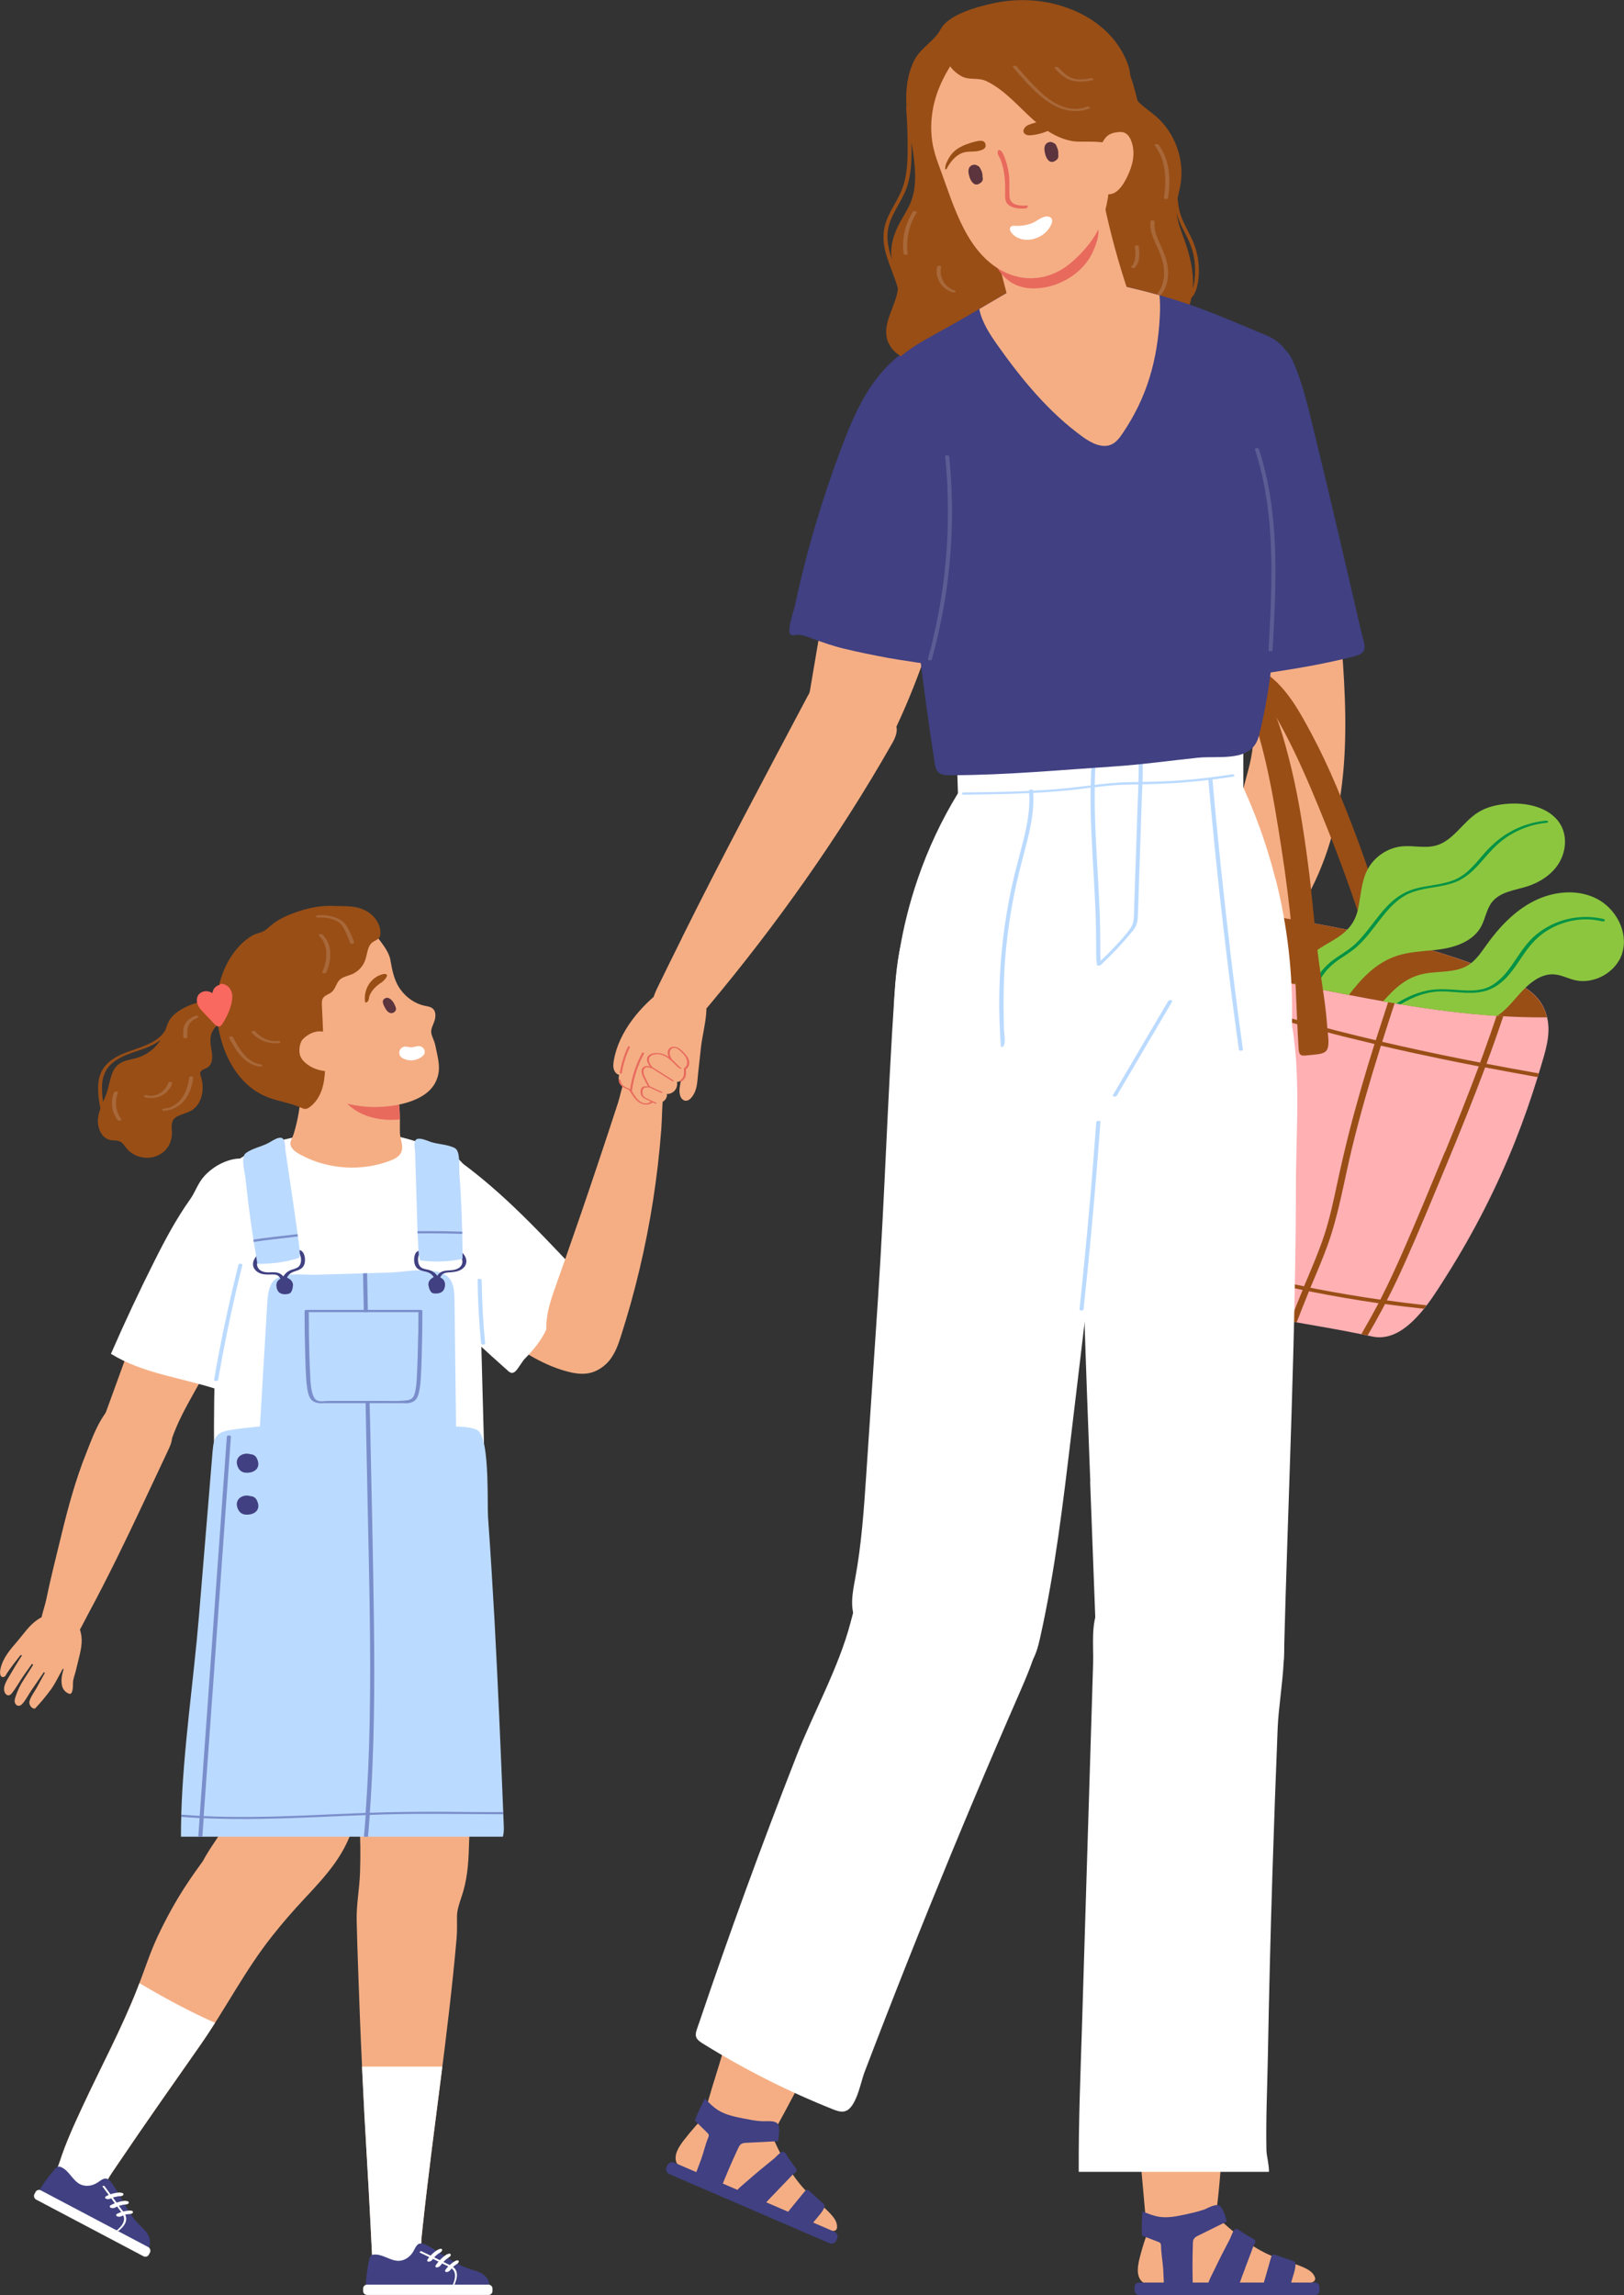 <?xml version="1.0" encoding="UTF-8"?>
<svg id="_レイヤー_1" data-name="レイヤー 1" xmlns="http://www.w3.org/2000/svg" viewBox="0 0 219.42 310">
  <rect x="0" y="0" width="219.42" height="310" fill="#333333" stroke="none"/>
  <defs>
    <style>
      .cls-1 {
        fill: #ffb0b3;
      }

      .cls-2 {
        fill: #fa695f;
      }

      .cls-3 {
        fill: #8cc63f;
      }

      .cls-4 {
        fill: #5c5c95;
      }

      .cls-5 {
        fill: #e86a5d;
      }

      .cls-6 {
        fill: #fff;
      }

      .cls-7 {
        fill: #009245;
      }

      .cls-8 {
        fill: #f5ae84;
      }

      .cls-9 {
        fill: #5b343d;
      }

      .cls-10 {
        fill: #a86839;
      }

      .cls-11 {
        fill: #404082;
      }

      .cls-12 {
        fill: #bbdaff;
      }

      .cls-13 {
        fill: #994e16;
      }

      .cls-14 {
        fill: #7a8ecb;
      }
    </style>
  </defs>
  <g>
    <path class="cls-8" d="M181.3,87.32c-.43-5.46-1.07-10.91-1.94-16.32-.53-3.32-.78-6.52-2.29-9.55-.8-1.59-2.72-4.85-4.47-2.28-.03.04-.05.08-.08.12-.43.67-.55,1.49-.64,2.28-.21,1.92-.38,3.83-.52,5.76-.12,1.63.13,3.82-.57,5.27-.75,1.56-1.71,2.88-2.25,4.56-.55,1.72-.86,3.52-.98,5.32-.24,3.57.25,7.14.88,10.66.4,2.22.86,4.45.86,6.71,0,2.23-.69,4.23-1.23,6.35-.44,1.69-.84,3.39-1.2,5.1-.49,2.36-.88,4.82-.35,7.17.5,2.21,1.79,4.14,3.24,5.89.68,1.6,1.8,2.43,3.59,1.24.86-.57,1.46-1.44,2.01-2.32,7.02-11.13,6.91-23.37,5.92-35.99Z"/>
    <path class="cls-11" d="M162.59,53.29c.44-.42.89-.84,1.34-1.25,1.44-1.29,2.92-2.55,4.44-3.75,1.36-1.08,3.87-2.42,5.4-.92.51.5.82,1.17,1.1,1.83,1.1,2.63,1.78,5.41,2.45,8.18,1.82,7.41,3.56,14.83,5.28,22.26.44,1.88.87,3.75,1.3,5.63.4,1.76,1.14,2.86-.87,3.37-3.65.94-7.41,1.6-11.13,2.16-1.57.24-3.14.45-4.72.63-.65-5.26-1.81-10.46-3.44-15.51-1.13-3.48-2.81-6.73-4.29-10.07-.56-1.27-1.69-2.99-1.74-4.37-.06-1.65,1.12-3.64,2.02-4.94.82-1.19,1.81-2.26,2.85-3.26Z"/>
    <g>
      <g>
        <path class="cls-1" d="M208.07,144.44c-.06.19-.11.38-.17.57-.05.17-.1.33-.15.5-.9,2.93-1.92,5.83-3.05,8.68-2.51,6.29-5.61,12.35-9.23,18.08-.74,1.16-1.65,2.66-2.72,4.06-.12.16-.24.32-.37.47-1.91,2.37-4.27,4.34-7.02,3.72-.19-.04-.39-.09-.58-.12-.28-.06-.57-.12-.85-.18-2.9-.6-5.82-1.08-8.74-1.6-.29-.05-.58-.1-.87-.16-1.98-.36-3.95-.75-5.9-1.23-3.24-.79-6.46-1.68-9.64-2.67-2.12-.66-6.01-.94-6.81-3.2-.5-1.4-.91-2.82-1.24-4.25-.05-.22-.1-.44-.15-.66-1.36-6.32-1.31-12.95-1.13-19.45.15-5.64.43-11.46,2.53-16.64.07-.18.15-.36.22-.53.24-.57.51-1.12.81-1.67.2-.38.42-.75.65-1.11.47-.71,1.01-1.37,1.68-1.89,3.54-2.77,9.1-2.68,13.26-1.98,7.2,1.22,14.52,2.41,21.62,4.28.28.07.57.15.85.23,2.03.55,4.04,1.16,6.03,1.83,2.08.71,4.14,1.51,6.16,2.4.19.08.38.17.57.26.27.12.54.25.8.39,1.63.83,3.15,1.88,3.92,3.5.22.45.38.91.48,1.35.56,2.35-.26,4.67-.95,7.01Z"/>
        <path class="cls-13" d="M209.02,137.42c-2.25.02-4.5-.05-6.74-.2-4.36-.28-8.7-.85-13.03-1.56-.19-.03-.38-.06-.58-.1-.6-.1-1.2-.2-1.8-.31-1.55-.27-3.09-.56-4.63-.86-1.15-.22-2.29-.45-3.44-.67-.36-.07-.71-.14-1.07-.21-.17-.03-.34-.07-.51-.1-.76-.15-1.51-.31-2.27-.47-2.7-.56-5.4-1.14-8.09-1.76-1.44-.34-2.87-.68-4.3-1.05-3.05-.78-6.14-1.64-8.93-3.08.47-.71,1.01-1.37,1.68-1.89,3.54-2.77,9.1-2.68,13.26-1.98,4.47.75,8.97,1.5,13.44,2.4.79.16,1.58.33,2.37.5.17.03.34.07.51.11,2.88.63,5.73,1.34,8.55,2.18,1.22.36,2.43.74,3.63,1.16.56.19,1.11.39,1.67.59,1.47.54,2.92,1.12,4.35,1.75.05.02.1.04.14.06.09.04.19.08.29.13.88.39,1.76.83,2.56,1.37,1.03.69,1.91,1.54,2.45,2.65.22.45.38.91.48,1.35Z"/>
        <path class="cls-13" d="M188.23,126.96c-1.26-.31-2.53-.6-3.8-.87-1.54-4.84-3.26-9.62-5.15-14.33-2.77-6.86-5.68-13.92-10.1-19.9-.22-.3.21-.59.65-.67.24-.27.92-.47,1.2-.27,2.85,2.01,4.59,5.25,6.2,8.26,2.37,4.44,4.25,9.11,6.03,13.81,1.74,4.6,3.13,9.3,4.95,13.88l.04.1Z"/>
        <g>
          <path class="cls-3" d="M210.53,116.75c-.97,1.46-2.53,2.45-4.19,2.98-1.67.53-3.62.72-4.72,2.08-.79.97-.93,2.32-1.54,3.41-1.01,1.79-3.14,2.63-5.17,2.96-.48.08-.97.14-1.45.18-1.57.16-3.14.24-4.64.72-2.87.92-4.82,3.02-6.57,5.31-1.15-.22-2.29-.45-3.44-.67-.36-.07-.71-.14-1.07-.21-.17-.03-.34-.07-.51-.1-.76-.15-1.51-.31-2.27-.47.19-.94.5-1.81.96-2.54,1.57-2.5,4.33-3,6.1-4.82.66-.68,1.19-1.54,1.46-2.76.39-1.78.43-3.67,1.25-5.29.9-1.77,2.74-3.03,4.72-3.21,1.52-.14,3.1.3,4.57-.11,2.33-.65,3.6-3.15,5.64-4.45,1.25-.8,2.75-1.11,4.23-1.2,2.77-.18,5.99.68,7.15,3.2.73,1.59.44,3.54-.52,5Z"/>
          <path class="cls-7" d="M208.93,111.14c-.38.04-.76.09-1.14.17-1.54.31-3.01.94-4.3,1.82-1.29.88-2.28,2.04-3.3,3.21-1,1.15-2.07,2.22-3.51,2.79-1.5.6-3.13.68-4.69,1.04-.74.17-1.47.41-2.13.78-.59.33-1.12.75-1.61,1.22-.99.94-1.79,2.05-2.62,3.12-.23.3-.47.6-.71.9-.63.76-1.29,1.49-2.07,2.09-.65.51-1.36.92-2.03,1.39-.67.47-1.28,1.01-1.79,1.66-.53.68-.95,1.42-1.27,2.19-.17-.03-.34-.07-.51-.1.46-1.11,1.1-2.13,1.99-3,1.16-1.14,2.69-1.8,3.87-2.91.47-.44.9-.92,1.31-1.42.48-.58.93-1.18,1.39-1.77.84-1.08,1.7-2.16,2.8-2.99.55-.42,1.16-.76,1.8-1.02.76-.3,1.56-.47,2.36-.6,1.59-.28,3.26-.45,4.65-1.34,1.29-.83,2.23-2.1,3.24-3.23,1.05-1.18,2.24-2.18,3.64-2.92,1.4-.74,2.94-1.2,4.51-1.36.09-.01.29,0,.34.1.04.11-.1.18-.19.19Z"/>
        </g>
        <g>
          <path class="cls-3" d="M219.2,128.71c-.8,2.61-3.81,4.32-6.47,3.67-.91-.22-1.76-.68-2.68-.76-1.51-.13-2.83.73-3.96,1.81-.38.37-.74.76-1.08,1.15-.82.95-1.7,1.97-2.73,2.65-4.36-.28-8.7-.85-13.03-1.56-.19-.03-.38-.06-.58-.1-.6-.1-1.2-.2-1.8-.31,1.55-1.73,3.11-3.28,5.63-3.75,1.99-.37,4.19-.08,5.9-1.16.12-.08.23-.15.34-.24.85-.65,1.46-1.58,2.09-2.46,1.71-2.39,3.78-4.6,6.4-5.93,2.62-1.33,5.86-1.67,8.48-.34,2.62,1.33,4.33,4.52,3.48,7.33Z"/>
          <path class="cls-7" d="M216.79,124.39c-.08.1-.27.08-.37.05-.29-.07-.58-.13-.88-.17-2.37-.33-4.83.29-6.8,1.62-1.09.74-1.96,1.71-2.72,2.79-.78,1.1-1.47,2.26-2.39,3.26l-.1.11c-.85.89-1.88,1.59-3.1,1.87-1.38.32-2.8.16-4.19.06-.71-.05-1.43-.09-2.13-.04-.69.05-1.38.19-2.04.4-.99.31-1.93.77-2.82,1.31-.19-.03-.38-.06-.58-.1.07-.04.14-.08.2-.13,1.2-.73,2.49-1.3,3.87-1.6,1.43-.31,2.87-.2,4.32-.09,1.41.1,2.9.17,4.2-.47.7-.35,1.3-.85,1.84-1.42.38-.4.72-.84,1.03-1.28.83-1.15,1.55-2.39,2.51-3.44.82-.9,1.83-1.63,2.93-2.17,2.2-1.08,4.74-1.38,7.13-.8.1.03.17.12.1.21Z"/>
        </g>
        <path class="cls-13" d="M178.9,134.76c-.16-1.14-.33-2.28-.5-3.42-.73-4.87-1.02-9.76-1.67-14.64-.66-4.98-1.43-9.96-2.73-14.82-.88-3.29-1.85-6.85-4.16-9.45-.23-.25-.94-.22-1.23,0-.45-.02-.93.16-.79.5,2.95,6.83,4.18,14.36,5.32,21.67.58,3.75,1.06,7.52,1.43,11.3.51,5.26.56,10.55.89,15.82.02.29.07.64.32.79.16.09.35.08.53.07.53-.04,1.07-.1,1.6-.16.41-.05.84-.12,1.17-.37.7-.54.31-2.35.26-3.11-.09-1.4-.25-2.79-.44-4.18Z"/>
      </g>
      <path class="cls-13" d="M200.84,143.7c.79-2.13,1.55-4.27,2.27-6.43-.28-.02-.55-.03-.83-.05h-.07c-.57,1.7-1.17,3.39-1.78,5.08-.15.41-.3.82-.45,1.23-.88-.17-1.76-.34-2.63-.52-3.55-.71-7.08-1.47-10.6-2.29.55-1.74,1.11-3.47,1.68-5.2-.29-.05-.59-.1-.88-.15-.5,1.51-.99,3.03-1.48,4.55-.06.2-.12.39-.19.59-1.69-.4-3.38-.81-5.07-1.24-5.44-1.39-10.84-2.96-16.16-4.75-4.21-1.42-8.37-2.97-12.46-4.69-.08.18-.15.35-.22.53,3.33,1.39,6.7,2.68,10.11,3.87,5.33,1.86,10.73,3.49,16.18,4.93,2.47.66,4.96,1.27,7.45,1.86-1.27,4.05-2.47,8.13-3.51,12.25-.56,2.22-1.07,4.44-1.55,6.68-.49,2.28-.97,4.56-1.69,6.77-.71,2.18-1.61,4.28-2.5,6.39-.09.21-.18.43-.27.64-4.01-.82-7.98-1.78-11.92-2.87-4.44-1.24-8.84-2.65-13.17-4.24-.18-.06-.35-.13-.53-.2.05.22.09.44.15.66,3.79,1.38,7.63,2.64,11.51,3.76,4.49,1.3,9.03,2.41,13.61,3.35.05.01.11.02.16.03-.57,1.4-1.14,2.8-1.67,4.21.29.05.58.11.87.16.48-1.26.97-2.51,1.48-3.75.06-.15.12-.29.18-.44,3.12.62,6.25,1.16,9.39,1.61-.74,1.41-1.52,2.8-2.32,4.18.28.06.57.12.85.18.68-1.17,1.34-2.34,1.98-3.54.13-.24.25-.47.37-.71.85.11,1.69.23,2.54.33.9.11,1.8.21,2.71.31.12-.15.25-.31.37-.47-.42-.04-.84-.09-1.26-.14-1.37-.16-2.74-.33-4.11-.52.88-1.71,1.7-3.44,2.48-5.19,1.94-4.33,3.74-8.73,5.57-13.12,1.81-4.36,3.58-8.74,5.23-13.16,2.36.45,4.73.89,7.09,1.31.05-.17.1-.33.15-.5-2.36-.42-4.71-.85-7.06-1.3ZM195.22,155.59c-1.81,4.39-3.63,8.79-5.53,13.14-.95,2.17-1.93,4.33-3.01,6.45-.06.12-.13.25-.19.37-2.91-.42-5.8-.9-8.68-1.46-.25-.05-.51-.1-.76-.15.76-1.82,1.55-3.63,2.23-5.49,1.59-4.31,2.3-8.88,3.38-13.33,1.09-4.5,2.38-8.95,3.76-13.37.05-.17.11-.34.16-.51,2.74.64,5.49,1.24,8.25,1.81,1.65.34,3.31.67,4.97.99-1.45,3.88-2.99,7.73-4.56,11.56Z"/>
    </g>
    <g>
      <path class="cls-8" d="M92.11,126.73c5.46-11.01,11.26-21.84,17.01-32.7,1.19-2.25,2.96-3.09,5.3-1.63,2.06,1.28,3.99,2.77,5.76,4.43.36.34.73.71.89,1.18.29.86-.17,1.77-.62,2.55-7.06,12.4-15.56,24.4-24.73,35.34-.63.75-1.28,1.5-2.11,2.01-.84.5-1.91.71-2.8.31-2.69-1.23-3.28-2.16-2-4.77,1.09-2.24,2.19-4.47,3.3-6.7Z"/>
      <path class="cls-8" d="M109.42,93.37c.77-4.5,1.52-9,2.28-13.5,1.21-7.09,2.47-14.26,3.88-21.31.79-2.26,1.67-4.48,2.69-6.65.68-.96,1.43-1.87,2.27-2.71,1.12-1.12,2.37-2.02,3.68-2.83,2.48,2.17,4.21,7.48,4.84,9.72,1.77,6.28.54,14.32-.78,20.59-1.56,7.41-3.97,14.65-7.18,21.51-1.27,2.72-2.62,2.09-5.18,1.62-1.98-.36-3.73-.32-5.57-1.27-.67-.34-1.39-.69-1.61-1.32-.25-.74.47-2.69.61-3.48.02-.12.04-.25.06-.37Z"/>
      <path class="cls-11" d="M110.18,70.9c1.04-3.52,2.21-7,3.51-10.44,1.13-2.98,2.36-5.96,4.19-8.57,1.38-1.97,3.11-3.73,5.2-4.94,1.17-.68,1.94-1.11,3.18-.38.91.54,1.6,1.36,2.11,2.27,1.77,3.14,2.58,6.74,2.81,10.34.23,3.59-.11,7.2-.53,10.78-.79,6.68-1.87,13.32-3.23,19.9-.05.23-6.83-.88-7.37-.98-2.01-.38-4.02-.78-6.01-1.26-1.5-.36-2.94-.87-4.39-1.4-.6-.22-1.12-.43-1.75-.48-.27-.02-.88.2-1.11-.04-.5-.53.47-3.25.62-3.95.31-1.45.65-2.89,1-4.33.54-2.19,1.13-4.37,1.77-6.54Z"/>
    </g>
    <g>
      <g>
        <g>
          <g>
            <path class="cls-8" d="M94.72,287.74c.24-1.42.64-2.81,1.03-4.2,1.14-4.05,2.82-8.33,3.16-12.51.36-4.44,1.33-7.76,3.63-11.73,2.15-3.72,4.84-7.49,8.87-8.97,1.91-.7,4.28-.73,5.76.68,1.02.97,1.41,2.43,1.58,3.83.7,6.13-3.3,11.88-5.87,17.08-2.97,6.02-6.04,12-9.33,17.85-.45.8-.94,1.64-1.76,2.05-.72.37-1.58.33-2.38.22-1.02-.14-1.35-.53-2.07-1.09-.85-.66-2.23-.45-2.65-1.64-.13-.37-.09-.77-.03-1.15.02-.14.04-.27.07-.41Z"/>
            <g>
              <path class="cls-8" d="M91.38,292.06c-.38-1.04.41-2.18,1.01-2.96,1.06-1.38,2.22-2.68,3.48-3.88.55-.52,1.28-.56,2.02-.66.75-.1,1.51-.14,2.26-.04,2.57.33,3.59,2.74,4.54,4.8,1.14,2.47,2.48,4.9,4.43,6.84,1.03,1.02,2.21,1.89,3.18,2.97.31.35.61.73.73,1.19.55,2.11-2.37.39-3.18.04-1.7-.73-3.4-1.46-5.09-2.2-3.68-1.59-7.36-3.18-11.04-4.77-1.08-.47-2.05-.54-2.34-1.34Z"/>
              <path class="cls-11" d="M101.45,285.09h.27c.39,0,.71.32.71.71v23.57c0,.39-.32.71-.71.71h-.27c-.39,0-.71-.32-.71-.71v-23.57c0-.39.32-.71.71-.71Z" transform="translate(-211.9 272.93) rotate(-66.66)"/>
              <path class="cls-11" d="M109.27,301.2c-.03.06-.07.13-.14.15-.05.02-.11,0-.17-.03-1.03-.43-2.05-.86-3.08-1.29-.07-.03-.14-.06-.17-.12-.06-.11.02-.25.11-.35.95-1.16,1.9-2.33,2.85-3.49.12-.14.27-.3.45-.27.11.02.19.09.27.17.47.43.94.87,1.41,1.3.55.5.8.52.47,1.13-.55.99-1.52,1.7-2,2.8Z"/>
              <path class="cls-11" d="M104.94,296c-.51.53-1.02,1.04-1.51,1.58-.12.13-.25.27-.42.32-.2.06-.42-.02-.62-.1-.98-.39-1.96-.79-2.95-1.18-.08-.03-.17-.07-.2-.15-.04-.09.01-.19.07-.27.41-.61,1.12-1.13,1.67-1.62,1.18-1.04,2.4-2.04,3.63-3.03.3-.25.95-1.08,1.32-.87.25.14.47.63.63.86.2.28.4.57.61.85.16.23.56.56.44.88-.06.15-.28.26-.4.36-.24.22-.46.47-.68.71-.53.55-1.06,1.1-1.59,1.65Z"/>
              <path class="cls-11" d="M102.85,286.52c-.83-.05-1.65-.22-2.47-.38-1.14-.23-2.32-.47-3.31-1.08-.69-.42-1.26-1.01-1.83-1.59-.52.96-.97,1.95-1.36,2.97.56.54,1.11,1.09,1.67,1.63.09.08.17.17.2.29.03.11,0,.22-.04.33-.41.95-.63,2.03-.99,3.01-.19.52-.38,1.03-.58,1.54-.15.37-.46.71-.57,1.07,1.09.71,2.51,1.14,3.74,1.52.74-1.91,1.55-3.79,2.42-5.65.1-.22.22-.46.43-.59.19-.12.44-.14.66-.15,1.44-.08,2.88-.15,4.32-.22.06-.56.31-1.94-.1-2.39-.42-.46-1.66-.27-2.21-.31Z"/>
            </g>
          </g>
          <path class="cls-6" d="M117.05,199.03c-.32,4.76-.64,9.53-1.51,14.22-.36,1.92-.78,4.04.17,5.74.87,1.55,2.63,2.32,4.29,2.94,3.53,1.33,7.14,2.44,10.8,3.33,2.47.6,6.19,2.11,8.17-.24.93-1.1,1.29-2.57,1.6-3.97,1.98-8.91,3.06-17.99,4.14-27.05,1.33-11.17,2.67-22.35,4-33.52,1.16-9.7,3.15-19.75-.31-29.24-1.51-4.13-4.23-7.93-8.03-10.14-4.81-2.79-9.83-1.74-14.77.36-3.87,1.64-4.46,8.62-4.76,13.09-.92,13.77-1.3,27.05-2.21,40.82-.53,7.89-1.05,15.78-1.58,23.66Z"/>
          <path class="cls-6" d="M94.41,273.35c-.08.24-.16.48-.24.72-.11.33-.22.69-.13,1.02.12.42.51.69.88.92,5.58,3.47,11.47,6.45,17.58,8.89.5.2,1.03.4,1.56.3,1.6-.28,2.24-3.96,2.69-5.15.97-2.56,1.96-5.11,2.95-7.66,1.93-4.96,3.89-9.9,5.89-14.84,3.94-9.72,8.01-19.39,12.21-29,1.72-3.94,3.68-8.65,2.72-13.05-.76-3.49-4.89-5.41-7.72-7.1-3.08-1.84-7.47-2.04-10.76-.7-4.6,1.88-6.02,7.23-7.13,11.49-1.59,6.06-4.99,12.11-7.28,17.96-4.69,11.96-9.1,24.03-13.21,36.2Z"/>
        </g>
        <g>
          <g>
            <path class="cls-8" d="M155.12,301.75c-.27-1.42-.4-2.86-.52-4.29-.7-8.07-1.48-16.12-2.3-24.18-.72-7.05-3.24-13.83,1.59-19.91,1.55-1.96,3.81-3.62,6.3-3.49,3.35.18,5.73,3.52,6.36,6.82,1.51,7.9.04,16.45-.72,24.37-.62,6.48-.76,13.06-1.74,19.47-.14.9-.3,1.87-.92,2.54-.55.6-1.36.87-2.15,1.05-1,.23-1.45-.02-2.32-.29-1.03-.32-2.25.37-3.06-.6-.25-.3-.35-.69-.43-1.07-.03-.14-.06-.27-.08-.41Z"/>
            <g>
              <path class="cls-8" d="M154.23,308.12c-.76-.81-.49-2.16-.25-3.12.42-1.69.98-3.34,1.66-4.94.3-.7.95-1.02,1.59-1.41.65-.39,1.33-.72,2.06-.93,2.49-.72,4.39,1.09,6.07,2.6,2.03,1.82,4.22,3.52,6.78,4.53,1.35.53,2.78.86,4.1,1.47.43.2.85.43,1.14.8,1.34,1.72-2.02,1.3-2.9,1.3h-17.57c-1.17,0-2.1.32-2.68-.3Z"/>
              <rect class="cls-11" x="153.29" y="308.32" width="24.99" height="1.68" rx=".59" ry=".59" transform="translate(331.57 618.32) rotate(180)"/>
              <path class="cls-11" d="M174.28,309.43c0,.07,0,.15-.06.19-.04.04-.11.04-.16.04-1.11.01-2.22.03-3.33.04-.07,0-.15,0-.21-.04-.1-.08-.08-.24-.04-.36.41-1.44.82-2.89,1.24-4.33.05-.18.13-.38.3-.43.1-.03.21,0,.32.04.6.21,1.21.42,1.81.64.7.25.94.16.88.85-.11,1.13-.73,2.16-.73,3.36Z"/>
              <path class="cls-11" d="M168.24,306.37c-.26.68-.52,1.35-.76,2.05-.06.17-.12.35-.26.46-.16.14-.4.15-.61.15-1.06.03-2.12.06-3.17.08-.09,0-.18,0-.24-.06-.07-.07-.06-.18-.04-.28.13-.73.58-1.48.9-2.15.67-1.42,1.4-2.82,2.13-4.22.18-.35.44-1.37.87-1.32.29.03.68.39.92.54.3.18.6.36.89.54.24.15.73.29.75.63,0,.16-.16.35-.22.49-.14.29-.23.62-.35.92-.27.71-.54,1.43-.81,2.14Z"/>
              <path class="cls-11" d="M162.56,298.49c-.78.28-1.6.45-2.42.63-1.14.24-2.31.49-3.47.32-.8-.12-1.56-.43-2.31-.73-.1,1.08-.12,2.17-.07,3.26.73.28,1.45.56,2.18.84.11.04.23.09.3.18.07.09.08.21.1.32,0,1.04.22,2.12.29,3.16.03.55.06,1.09.08,1.64.01.4-.14.83-.1,1.21,1.28.22,2.75.05,4.04-.09-.08-2.05-.08-4.1-.01-6.14,0-.25.02-.51.16-.71.13-.19.34-.3.55-.4,1.29-.64,2.58-1.28,3.88-1.92-.17-.53-.49-1.9-1.04-2.15-.57-.26-1.63.41-2.15.6Z"/>
            </g>
          </g>
          <path class="cls-6" d="M147.29,200.16c.24,6.25.48,12.51.71,18.76.03.9.09,1.87.66,2.56.57.7,1.52.95,2.41,1.15,4.36,1.02,8.53,1.51,12.93,2.18,2.77.38,5.44.52,8.25.31.34-.03.7-.07.94-.31.25-.26.27-.65.28-1.01.56-21.79,1.63-43.48,1.63-65.28.14-9.77,1.09-19.97-3.34-29.05-1.93-3.95-5.03-7.45-9.04-9.25-5.07-2.28-10.17-1.06-14.65,1.89-4.29,2.82-3.05,8.5-2.89,12.98,0,13.59.85,27.35,1.27,40.89.25,8.06.55,16.12.86,24.18Z"/>
          <path class="cls-6" d="M171.45,293.38c.03-.95-.32-2.14-.34-2.92-.09-4.17.11-8.37.19-12.54.15-8.2.35-16.4.61-24.6.21-6.65.45-13.31.72-19.96.22-5.24,2.2-13.05-.69-17.67-1.89-3.03-6.42-3.44-9.66-4.08-2.66-.52-5.54.06-7.92,1.3-1.83.96-4.95,2.27-5.88,4.16-1.13,2.27-.71,5.25-.79,7.7-.1,3.25-.2,6.5-.3,9.74-.2,6.49-.4,12.99-.6,19.48-.19,6.34-.39,12.68-.58,19.02-.21,6.84-.5,13.55-.46,20.35h25.71Z"/>
        </g>
        <path class="cls-6" d="M172.33,118.75c-.8-3.18-1.82-6.3-3.04-9.34-.41-1.02-.85-2.04-1.3-3.04,0-2.73,0-5.46,0-8.19,0-.5-.05-1.09-.49-1.32-.18-.1-.38-.11-.58-.12-3.56-.22-7.05-.41-10.6-.36-3.63.05-7.26.34-10.89.39-3.01.04-6.04-.09-9.04.25-1.5.17-3,.45-4.44.94-1.73.59-2.79.92-2.72,3.04.07,2.05.13,4.1.2,6.15-2.23,3.64-4.05,7.53-5.43,11.56-2.19,6.36-3.3,13.1-3.24,19.82,0,.68.03,1.38.36,1.97.44.81,1.34,1.23,2.18,1.61,1.83.82,3.63,1.84,5.6,2.2,5.1.94,10.29,1.52,15.48,1.33,3.65-.13,7.27-.63,10.88-1.14,3.37-.47,6.75-.94,10.12-1.41,2.52-.35,5.1-.72,7.35-1.91,1.22-.64,1.8-1.61,1.83-2.98.15-6.55-.6-13.12-2.21-19.47Z"/>
      </g>
      <g>
        <path class="cls-12" d="M166.12,127.56c-.56-4.74-1.08-9.49-1.55-14.24-.27-2.68-.52-5.35-.75-8.03.93-.12,1.85-.24,2.77-.39.09-.01.24-.07.19-.19-.04-.11-.24-.12-.34-.11-2.35.37-4.72.65-7.09.82-1.66.12-3.32.17-4.98.2.05-1.45.06-2.9-.08-4.34-.02-.21-.57-.2-.55,0,.14,1.45.12,2.9.07,4.35-.5.01-1.01.02-1.51.03-1.47.03-2.93.18-4.39.36.03-1.67.12-3.33.29-4.99.02-.2-.53-.21-.55,0-.17,1.68-.25,3.37-.28,5.06-.68.08-1.37.17-2.06.25-1.9.22-3.81.37-5.72.46-.02-.21-.56-.2-.55,0,0,0,0,.02,0,.03-.27.01-.54.02-.81.04-2.66.11-5.32.14-7.99.17-.09,0-.27.03-.27.15s.19.15.27.15c2.94-.04,5.88-.07,8.82-.21.13,2.16-.28,4.31-.8,6.41-.55,2.19-1.17,4.36-1.64,6.58-.94,4.46-1.47,9-1.59,13.56-.05,1.91-.02,3.83.08,5.74.03.5.05.99.09,1.49.02.28-.06.67.28.48.5-.28.17-1.93.16-2.4-.09-3.75-.07-7.52.33-11.26.24-2.27.58-4.52,1.02-6.76.45-2.25,1.04-4.46,1.62-6.68.61-2.35,1.14-4.76.99-7.19,1.62-.08,3.24-.2,4.86-.36.97-.1,1.93-.23,2.89-.35-.03,2.02.02,4.04.11,6.06.16,3.82.46,7.63.58,11.45.03,1.08.06,2.16.06,3.23,0,1.05-.03,2.11.1,3.15.02.2.4.18.51.08,1.42-1.32,2.76-2.72,4-4.22.29-.34.59-.69.78-1.1.18-.4.23-.85.25-1.29.05-1.02.07-2.04.1-3.06.14-4.15.28-8.3.42-12.46.03-.76.06-1.53.09-2.29.25,0,.51,0,.76-.01,1.17-.03,2.34-.08,3.51-.15,1.55-.1,3.1-.24,4.64-.43.42,4.73.88,9.46,1.39,14.19.51,4.75,1.07,9.49,1.67,14.23.34,2.67.69,5.33,1.06,8,.03.21.57.2.55,0-.65-4.73-1.26-9.47-1.82-14.21ZM153.75,107.43c-.07,2.05-.14,4.09-.21,6.14l-.21,6.14c-.03,1.03-.07,2.06-.1,3.09-.02.48-.01.97-.07,1.45-.06.47-.23.88-.51,1.26-.62.85-1.36,1.64-2.08,2.41-.6.64-1.22,1.27-1.86,1.87-.06-.76-.05-1.52-.05-2.29,0-.96-.01-1.91-.04-2.87-.05-1.9-.15-3.8-.25-5.7-.21-3.81-.47-7.62-.46-11.44,0-.38,0-.77.01-1.15,1.21-.15,2.42-.28,3.63-.33.75-.03,1.51-.04,2.26-.04-.02.49-.04.98-.05,1.47Z"/>
        <path class="cls-12" d="M157.85,135.19c-1.95,3.31-3.9,6.62-5.84,9.93-.55.94-1.1,1.88-1.66,2.82-.11.18.43.25.53.08,1.95-3.31,3.9-6.62,5.84-9.93.55-.94,1.1-1.88,1.66-2.82.11-.18-.43-.25-.53-.08Z"/>
        <path class="cls-12" d="M148.12,151.55c-.24,3.29-.5,6.58-.78,9.86-.28,3.3-.59,6.6-.92,9.9-.18,1.85-.38,3.7-.57,5.55-.02.2.52.21.55,0,.35-3.28.68-6.56.99-9.84.31-3.3.6-6.6.86-9.9.15-1.85.29-3.71.43-5.57.01-.2-.53-.21-.55,0Z"/>
      </g>
    </g>
    <path class="cls-13" d="M161.87,35.03c-.17-1.13-.54-2.21-1.06-3.22-.53-1.05-1.1-2.05-1.41-3.19-.16-.61-.25-1.23-.29-1.86.12-.59.28-1.18.38-1.78.59-3.37-.71-7.01-3.29-9.25-.85-.74-1.82-1.33-2.57-2.17-1.31-1.48-.6-2.97-1.16-4.64-.48-1.43-1.26-2.75-2.25-3.89-2-2.28-4.79-3.75-7.7-4.48-2.71-.68-5.58-.7-8.31-.11-2.05.44-6.05,1.49-7.11,3.5-.85,1.63-2.72,2.5-3.59,4.24-.91,1.83-1.16,3.95-1.05,5.97,0,.07,0,.13.01.2-.03.02-.06.05-.05.09.15,1.89.22,3.79.21,5.69,0,1.77-.08,3.58-.69,5.26-.54,1.48-1.5,2.75-2.09,4.2-.6,1.46-.6,2.94-.21,4.45.44,1.69,1.23,3.26,1.68,4.94-.24,2.31-2.07,4.53-1.47,6.8.41,1.54,1.88,2.61,3.42,2.99,1.54.38,3.16.2,4.74,0,4.03-.52,8.05.25,12.1.26,2.63,0,5.25-.35,7.76-1.13,2.38-.74,4.83-.9,7.24-1.66,1.08-.34,2.15-.74,3.07-1.41,1.48-1.08,2.41-2.78,2.79-4.59.45-.46.68-1.11.82-1.75.23-1.13.25-2.3.08-3.43ZM123.19,26.96c-.41,1.18-1.15,2.21-1.72,3.32-.77,1.47-1.28,3.17-.96,4.79-.56-1.67-.9-3.37-.25-5.13.54-1.46,1.49-2.73,2.08-4.17.65-1.58.8-3.31.82-5.01,0-.5,0-1.01,0-1.51.22,1.35.43,2.71.47,4.08.04,1.23-.04,2.47-.45,3.63ZM161.43,37.46c-.04.47-.11,1.01-.27,1.51.17-2.21-.37-4.41-1.11-6.5-.43-1.19-.92-2.38-1.06-3.62.21.73.5,1.45.87,2.15.53,1.02,1.05,2.02,1.32,3.14.27,1.08.35,2.21.25,3.32Z"/>
    <path class="cls-11" d="M174.16,55.35c-.25,1.24-.51,2.48-.65,3.7-.35,3.09-.75,6.21-1.09,9.27-.37,3.34.09,6.93.04,10.3-.11,6.99-.64,14.01-2.38,20.8-.93,3.61-5.28,2.63-8.24,2.93-3.78.39-7.55.93-11.35,1.18-7.29.48-14.67,1.18-21.98,1.18-.62.02-1.31.02-1.75-.42-.32-.33-.41-.81-.48-1.27-1.59-10.02-2.61-19.98-3.97-29.96-.58-4.29-1.17-8.57-1.76-12.86-.44-3.22-2.47-8.55-.01-11.02,1.03-1.04,2.18-1.88,3.38-2.64.45-.28.91-.55,1.38-.82.84-.48,1.7-.95,2.55-1.42.2-.11.4-.22.61-.34,1.05-.59,2.09-1.19,3.13-1.8.24-.14.48-.28.72-.42.2-.11.39-.23.59-.35,1.26-.73,2.51-1.47,3.76-2.2.09-.03.19-.05.28-.08,1.89-.56,3.65-1.25,5.6-1.54.94-.15,1.93-.1,2.93.02,3.72.44,7.52,1.24,11.19,2.29,1.32.37,2.62.78,3.9,1.21,1.5.51,2.97,1.08,4.44,1.67.94.38,1.88.77,2.81,1.16,1.12.47,2.24.94,3.36,1.41,2.3.97,3.43,2.8,3.52,5.3.06,1.55-.22,3.13-.54,4.71Z"/>
    <path class="cls-8" d="M156.7,42.8c-.31,5.85-1.73,10.89-5.04,15.76-.39.57-.82,1.15-1.43,1.45-1.28.62-2.78-.16-3.93-.99-4.58-3.31-8.23-7.75-11.5-12.36-1.07-1.51-2.13-3.13-2.49-4.91.2-.11.39-.23.59-.35,1.26-.73,2.51-1.47,3.76-2.2.09-.03.19-.05.28-.08,1.89-.56,3.65-1.25,5.6-1.54.94-.15,1.93-.1,2.93.02,3.72.44,7.52,1.24,11.19,2.29.1.97.09,1.95.04,2.92Z"/>
    <g>
      <g>
        <path class="cls-8" d="M134.14,27.34l.02-.02c.84-1.33,3.3-1.54,4.66-1.86,2.18-.51,4.39-.89,6.61-1.15.82-.1,1.72-.16,2.41.29.82.54,1.07,1.6,1.27,2.56.89,4.29,2.05,8.53,3.46,12.67.26.76.53,1.56.38,2.36-.43,2.32-2.47,1.24-3.87.99-2.03-.36-4.06-.72-6.08-1.08-.97-.17-1.95-.29-2.92-.44-1.93-.3-3.49.17-4.09-2.11-.6-2.28-1.2-4.57-1.62-6.89-.26-1.43-1.06-3.95-.23-5.32Z"/>
        <path class="cls-5" d="M147.94,33.33c-.06.15-.11.3-.17.43-1.31,3.22-5,5.35-8.46,5.19-2.05-.09-3.65-1.13-4.65-2.91-.08-1.32-.17-2.64-.23-3.96.18-.38.41-.74.69-1.06.38-.46.85-.85,1.34-1.16,1.48-.91,3.26-1.15,4.99-1.17,1.79-.03,3.63.19,5.29.9.69.3,1.55.66,1.66,1.44.09.69-.18,1.58-.45,2.3Z"/>
      </g>
      <path class="cls-8" d="M130.16,6.55c.72-.82,1.5-1.56,2.32-2.14,2.21-1.57,5.09-1.8,7.81-1.79,2.65,0,5.91.37,7.64,2.63,2.4,3.15,1.71,7.96,1.86,11.69.18,4.43.63,8.85-.97,13.1-.8,2.12-2.57,4.21-4.32,5.62-2.45,1.98-5.58,2.51-8.47,1.23-5.38-2.38-7.14-9.03-8.98-14.01-.34-.91-.68-1.82-.9-2.76-.64-2.7-.33-5.59.7-8.17.73-1.82,1.89-3.78,3.31-5.39Z"/>
      <path class="cls-13" d="M148.75,19.21c-1.23-.16-2.71,0-3.64-.12-2.07-.27-3.93-1.51-5.46-2.87-2.06-1.83-3.86-4.03-6.33-5.24-1.2-.58-2.32-.08-3.43-.69-1.08-.59-2.16-1.76-2.01-3.08.19-1.6,1.83-2.54,2.98-3.43.58-.45,1.17-.87,1.81-1.22.82-.44,1.7-.76,2.6-1.01,2.46-.69,6.07-1.34,8.53-.33,2.47,1.01,4.44,3,6.2,4.94.8.88,1.59,1.77,2.16,2.81.44.81.73,1.69.99,2.58.98,3.36,1.53,6.84,1.64,10.34.02.61.32,4.69-.29,4.86-.66.18-1.76-3.38-1.98-3.85-.44-.96-1.38-2.19-2.07-2.98-.38-.43-1-.63-1.71-.73Z"/>
      <path class="cls-8" d="M152.35,18.21c.21.22.37.51.49.82.64,1.63.17,3.4-.54,4.84-.46.93-1.08,1.98-2,2.29-.42.14-.92.13-1.25-.22-1.47-1.57-.94-6.57.71-7.69.39-.26.84-.36,1.28-.4.33-.04.67-.04.98.12.12.06.23.15.33.25Z"/>
      <path class="cls-5" d="M134.92,20.3s.03-.01.04-.02c.45-.15.84,1.15.95,1.48.23.69.37,1.41.44,2.13.08.91-.02,1.82.06,2.73.09,1.13,1.42,1.2,2.22,1.14.42-.03.22.36-.08.39-.73.06-1.73.02-2.34-.52-.31-.28-.4-.67-.41-1.08-.01-.52.02-1.04,0-1.56-.02-.77-.1-1.54-.27-2.3-.09-.38-.2-.76-.35-1.13-.12-.31-.44-.71-.39-1.06.01-.08.06-.16.13-.2Z"/>
      <path class="cls-13" d="M128.02,22.62s-.03.05-.05.08c-.03.04-.13.24-.2.19-.05-.04-.06-.11-.06-.18,0-.38.15-.71.31-1.02.34-.68.76-1.21,1.36-1.6.73-.47,1.52-.75,2.37-.96.44-.11,1.43-.36,1.42.56,0,.31-.28.48-.53.57-.31.11-.63.18-.97.2-.47.03-.96,0-1.41.12-.46.12-.88.38-1.23.7-.28.26-.53.56-.75.89-.1.14-.18.29-.28.44Z"/>
      <path class="cls-13" d="M145.9,17.84c-.36-.68-1.76-1.08-2.44-1.26-1.5-.4-3.13-.3-4.56.32-.53.23-.98,1-.21,1.31.22.09.47.08.71.05.57-.06,1.13-.19,1.67-.38.74-.26,1.47-.65,2.25-.64.48,0,.93.17,1.38.32.32.11.9.43,1.21.27Z"/>
      <path class="cls-6" d="M136.77,30.52c.14-.04.31-.03.46-.02.74.04,1.49-.08,2.17-.34.53-.2.94-.57,1.47-.79.26-.11.56-.18.83-.1.98.26.15,1.5-.24,1.93-.54.6-1.32,1.01-2.15,1.15-.68.11-1.39,0-1.97-.32-.37-.21-1.14-.87-.81-1.35.05-.08.13-.12.22-.15Z"/>
      <path class="cls-9" d="M131.38,22.3c.25-.1.48-.05.66.06.08.03.16.07.22.13.11.1.18.23.23.36.04.07.08.13.1.19.11.23.17.51.16.79.03.14.05.29.03.43-.03.23-.22.43-.45.53-.2.17-.55.18-.75.03-.42-.31-.6-.86-.7-1.33-.09-.43-.05-.99.5-1.2Z"/>
      <path class="cls-9" d="M141.69,19.21c.26-.08.48-.02.66.1.08.03.15.08.22.14.11.1.17.24.21.38.04.07.07.14.09.2.09.23.14.52.11.79.02.14.03.29,0,.43-.05.22-.25.41-.48.51-.21.16-.56.14-.75-.01-.4-.33-.55-.9-.62-1.37-.07-.43,0-1,.57-1.17Z"/>
      <g>
        <path class="cls-10" d="M147.16,14.45c-.11-.08-.27-.07-.39-.02-1.38.56-2.94.22-4.2-.5-1.3-.74-2.37-1.83-3.39-2.91-.63-.67-1.24-1.36-1.83-2.07-.12-.14-.65-.08-.48.12,1.1,1.31,2.25,2.61,3.53,3.74,1.18,1.05,2.56,1.91,4.15,2.14.88.12,1.77.04,2.6-.29.11-.05.1-.15.01-.21Z"/>
        <path class="cls-10" d="M147.73,10.65c-.08-.1-.26-.1-.37-.08-.83.16-1.74.28-2.55-.03-.73-.28-1.29-.88-1.83-1.43-.13-.13-.66-.06-.48.12.63.65,1.29,1.32,2.17,1.6.96.31,1.97.19,2.94,0,.1-.02.18-.11.11-.2Z"/>
        <path class="cls-10" d="M156.51,19.54c-.11-.15-.64-.09-.48.12,1.54,2.01,1.58,4.66,1.24,7.06-.03.2.52.24.55.03.35-2.47.27-5.15-1.3-7.22Z"/>
        <path class="cls-10" d="M157.77,36.05c-.1-.7-.31-1.39-.58-2.04-.26-.63-.57-1.24-.82-1.88-.28-.7-.46-1.44-.37-2.19.02-.2-.52-.24-.55-.03-.16,1.32.48,2.53,1.01,3.69.57,1.27.98,2.64.77,4.04-.11.75-.4,1.45-.87,2.04-.13.16.4.27.52.11.84-1.05,1.08-2.44.89-3.74Z"/>
        <path class="cls-10" d="M153.88,33.31c-.02-.21-.57-.22-.55-.03.1.9.21,1.98-.46,2.7-.18.2.34.32.46.18.72-.79.64-1.87.54-2.85Z"/>
        <path class="cls-10" d="M123.33,28.62c-1.05,1.67-1.5,3.68-1.25,5.63.03.21.57.22.55.03-.25-1.93.18-3.91,1.22-5.56.12-.18-.42-.28-.52-.11Z"/>
        <path class="cls-10" d="M128.99,39.23c-1.36-.4-2.13-1.81-1.83-3.18.04-.19-.5-.24-.55-.03-.33,1.51.61,3.02,2.08,3.46.11.03.28.06.38-.03.09-.08.01-.18-.09-.21Z"/>
      </g>
    </g>
    <path class="cls-11" d="M172.93,48.12c-.32,3.42-1.22,6.77-2.64,9.91-.09.2.45.26.53.08,1.43-3.15,2.33-6.54,2.66-9.98.02-.2-.53-.21-.55,0Z"/>
    <path class="cls-4" d="M171.51,66.42c-.34-1.96-.81-3.89-1.42-5.78-.06-.18-.6-.14-.53.08,1.1,3.37,1.7,6.87,1.99,10.4.29,3.56.27,7.13.14,10.69-.07,2-.19,4.01-.3,6.01-.01.2.54.21.55,0,.2-3.58.4-7.16.39-10.75,0-3.56-.21-7.13-.82-10.64Z"/>
    <path class="cls-4" d="M128.61,67.72c-.04-2.03-.16-4.05-.36-6.07-.02-.21-.57-.2-.55,0,.36,3.58.46,7.18.3,10.77-.16,3.56-.57,7.11-1.24,10.61-.38,2.01-.85,4-1.39,5.97-.06.23.48.26.53.08.96-3.46,1.67-6.99,2.13-10.55.46-3.58.65-7.19.59-10.8Z"/>
  </g>
  <g>
    <path class="cls-8" d="M7.7,221.68c1.16.56,1.52.94,2.31-.24.74-1.11,1.33-2.37,1.96-3.54,1.31-2.43,2.57-4.9,3.79-7.37,2.38-4.82,4.63-9.71,6.93-14.58.27-.57.54-1.15.55-1.78,0-.33-.06-.66-.16-.98-.34-1.09-1.1-2.03-2.07-2.63-.5-.31-.96-.34-1.47-.54-.62-.24-1.11-.72-1.77-.89-3.32-.87-5.21,4.9-6.09,7.08-1.43,3.56-2.45,7.27-3.35,10.99-.73,3-1.48,5.94-2.11,8.98-.22,1.04-.97,2.94-.72,3.97.21.89,1.45,1.17,2.2,1.54Z"/>
    <path class="cls-8" d="M67.73,180.52c-.07-.05-.13-.1-.2-.14-5.77-4.21-12.27-8.88-14.24-16.14-.54-2-.65-4.2.21-6.09s2.86-3.33,4.92-3.1c1.03.12,1.98.63,2.84,1.21,1.66,1.13,3.09,2.56,4.51,3.99,1.87,1.88,3.74,3.76,5.35,5.87,1.34,1.76,3.06,3.13,4.61,4.74,1.73,1.8,3.37,3.68,4.9,5.66,1.1,1.42,2.19,2.97,2.46,4.75.31,2-1.73,3.9-3.57,4.22-1,.18-2.03,0-3.01-.27-3.22-.88-6.07-2.74-8.77-4.7Z"/>
    <path class="cls-6" d="M77.83,172.81c.05-.1.1-.2.13-.3.17-.52-.06-.8-.46-1.22-2.69-2.86-5.39-5.72-8.24-8.42-2.49-2.35-5.1-4.58-7.91-6.55-.69-.48-1.41-.96-2.21-1.21-2.27-.71-4.72,1.02-5.64,3.03-1.77,3.87.22,8.21,2.03,11.65,1.98,3.76,4.51,7.22,7.51,10.23.9.9,1.83,1.76,2.78,2.61.19.17.38.34.57.52.78.7,1.56,1.4,2.34,2.1.05.04.1.09.16.1,0,0,.02,0,.03,0,.03.04.08.07.13.08.37.09.68-.26.9-.57.28-.4.56-.8.83-1.2,1.27-1.28,2.43-2.66,3.13-4.3.13-.3.24-.61.36-.93.14-.22.28-.43.42-.65.75-1.18,1.49-2.36,2.21-3.55.22-.37.57-.8.82-1.22.2-.16.36-.34.38-.59l-.27.39Z"/>
    <path class="cls-6" d="M64.77,202.15c-.09.08-.19.14-.31.18-.7.27-2.61-.5-3.39-.58-3-.32-6.03-.25-9.03-.08-6.03.35-12.12,1.15-18.13.17-1.73-.28-3.62-.86-4.46-2.39-.5-.91-.52-1.99-.53-3.02-.08-9.84.28-19.68,1.08-29.48.2-2.42.43-4.84.67-7.26.22-2.28,1.08-2.9,3.11-4,3.4-1.85,7.34-2.46,11.16-2.69,2.68-.16,5.39-.15,8.03.35,2.01.38,3.95,1.03,5.87,1.7.95.33,1.91.67,2.74,1.24,3.06,2.12,2.98,7.97,3.07,11.22.28,10.56.57,21.12.85,31.68.02.8,0,2.35-.73,2.96Z"/>
    <path class="cls-8" d="M33.11,175.79c-2.33,4.16-4.66,8.31-6.98,12.47-1.13,2.02-2.15,3.9-2.9,6.05-.56,1.6-2.49,3.93-4.38,3.93-.57.1-1.16.07-1.74-.01-1.58-.22-2.33-.27-3.55-1.35-.97-.86-.6-2.42-.16-3.63,2.1-5.76,4.2-11.52,6.29-17.28,1.41-3.87,2.83-7.76,4.9-11.32,1.03-1.76,2.21-3.43,3.53-4.99,1.18-1.39,2.57-3.23,4.52-2.35,1.41.63,2.38,2,2.87,3.47.49,1.46.57,3.03.62,4.57.05,1.66.08,3.36-.36,4.97-.38,1.41-1.1,2.7-1.81,3.97-.28.51-.57,1.01-.85,1.52Z"/>
    <path class="cls-6" d="M35.33,176.78c-.41.93-.87,1.84-1.33,2.75-1.13,2.25-2.31,4.5-2.99,6.93-.17.59-.46,1.33-1.08,1.34-.16,0-.31-.05-.47-.1-4.85-1.6-10.13-2.15-14.47-4.83,1.87-4.29,3.86-8.54,5.97-12.72,1.41-2.81,2.9-5.58,4.72-8.14.73-1.03,1.06-2.22,1.95-3.18.89-.96,2.04-1.7,3.29-2.09,1.09-.34,2.34-.4,3.3.2,1.01.62,1.49,1.81,1.83,2.95.63,2.1.99,4.28,1.06,6.47.07,1.98.08,4.25-.34,6.18-.32,1.47-.85,2.88-1.46,4.25Z"/>
    <g>
      <path class="cls-8" d="M55.29,239.57c-.5.04-1,.09-1.5.14-1.99.2-4.19.09-5,2.33-.43,1.18-.32,2.48-.24,3.74.15,2.42.18,4.85.09,7.27-.08,2.11-.5,4.26-.45,6.36.05,2.2.12,4.4.2,6.6.15,4.4.32,8.8.53,13.2.2,4.29.43,8.59.69,12.88.29,4.78.51,9.58.76,14.37,0,.17.02.35.12.49.1.14.26.22.42.29,1.02.42,2.33.47,3.32-.06.69-.37,1.77-.85,2.22-1.51.57-.83.41-2.52.52-3.51.05-.51.11-1.02.16-1.53,1.39-12.95,3.42-25.83,4.56-38.8.09-1,.05-1.95.05-2.93,0-1.17.56-2.39.87-3.5.62-2.18.71-4.39.77-6.63.06-2.06.48-4.53-.55-6.42-.8-1.47-2.41-2.35-4.04-2.67-1.15-.22-2.32-.21-3.49-.12Z"/>
      <path class="cls-6" d="M48.91,279.16s0,.04,0,.06c.2,4.29.43,8.59.69,12.88.29,4.78.51,9.58.76,14.37,0,.17.02.35.12.49.1.14.26.22.42.29,1.02.42,2.33.47,3.32-.06.69-.37,1.77-.85,2.22-1.51.57-.83.41-2.52.52-3.51.05-.51.11-1.02.16-1.53.77-7.17,1.74-14.33,2.64-21.49h-10.84Z"/>
      <g>
        <g>
          <path class="cls-11" d="M49.67,306.39c-.12.71-.2,1.42-.25,2.14-.02.27-.03.55.09.79.25.46,1.96.22,2.49.22h13.84s.02-.02.03-.04c.41-.59.29-1.24-.08-1.76-.21-.31-.51-.56-.84-.73-.59-.3-1.26-.43-1.88-.66-.78-.28-1.5-.7-2.21-1.13-.78-.46-1.51-1-2.3-1.44-.48-.27-1.53-1.03-2.07-.63-.31.23-.45.62-.64.95-.39.7-1.12,1.24-1.92,1.28-1.14.05-2.14-.88-3.29-.85-.45,0-.63.16-.73.6-.1.42-.18.84-.25,1.26Z"/>
          <path class="cls-6" d="M60.5,305.82c-1.18-.59-2.37-1.17-3.57-1.74-.09-.05-.31.14-.21.19,1.13.54,2.26,1.08,3.38,1.64.5.25,1.12.45,1.31,1.03.18.55-.02,1.12-.21,1.64-.05.12.22.03.25-.07.19-.52.39-1.08.23-1.64-.16-.59-.67-.8-1.18-1.05Z"/>
          <path class="cls-6" d="M59.2,303.85c-.55.32-1.03.76-1.39,1.28-.04.06-.1.14-.09.23,0,.07.07.12.14.13.19.03.44-.09.55-.25.08-.12.17-.23.26-.33.04-.05.08-.09.12-.13,0,0,0,0,.01-.01,0,0,.01-.01.02-.02.02-.02.04-.04.07-.06.1-.09.2-.16.3-.25-.09.08,0,0,.02-.01.03-.02.06-.04.09-.06.06-.04.12-.08.18-.11.12-.07.34-.28.24-.43-.1-.16-.38-.04-.49.03Z"/>
          <path class="cls-6" d="M60.39,304.49c-.61.39-1.12.9-1.52,1.5-.04.06-.05.15-.02.21.04.06.13.08.2.07.21-.02.4-.15.52-.33.01-.02.02-.04.04-.05t0,0s0,0,.02-.02c.01-.02.03-.04.04-.05.04-.05.08-.1.12-.15.05-.06.1-.12.15-.17.02-.02.04-.05.07-.07,0,0,.01-.02.02-.02,0,0,0,0,.01-.01.1-.1.21-.19.32-.28.03-.02.06-.05.09-.07,0,0,0,0,0,0,0,0,0,0,0,0,.06-.04.13-.09.19-.13.12-.07.34-.27.24-.43-.1-.16-.38-.04-.49.03Z"/>
          <g>
            <path class="cls-6" d="M61.47,305.42c-.48.28-.91.66-1.24,1.11-.05.06-.1.14-.09.23,0,.07.07.12.14.13.19.03.44-.09.55-.25.07-.09.14-.18.22-.27.02-.03.05-.05.07-.08,0,0,0,0,0,0,0,0,0,0,0,0,.04-.04.08-.08.13-.12.04-.04.09-.08.13-.11.02-.02.04-.03.06-.05,0,0,0,0,0,0,.1-.07.19-.13.29-.19.08-.05.18-.14.22-.22.03-.05.06-.15.02-.21-.12-.15-.37-.04-.49.03Z"/>
            <path class="cls-13" d="M61.11,306.29c.07-.06.02-.02,0,0h0Z"/>
          </g>
        </g>
        <path class="cls-6" d="M49.59,308.6h16.42c.29,0,.53.24.53.53v.33c0,.29-.24.53-.53.53h-16.42c-.29,0-.53-.24-.53-.53v-.33c0-.29.24-.53.53-.53Z"/>
      </g>
    </g>
    <g>
      <path class="cls-8" d="M48.17,242.67c-.21-1.34-.77-2.2-1.65-2.94-.23-.5-.63-.68-1.18-.95,0-.22-.17-.39-.32-.54-1.39-1.34-3.1-2.33-4.95-2.85-.63-.18-.85-.43-1.47-.23-1.4.45-2.86.95-3.86,2.02-1.01,1.08-1.41,2.59-1.87,4-.43,1.31-.94,2.59-1.54,3.84-.24.43-.47.86-.72,1.28-1,1.72-2.27,3.33-3.2,5.09-.7.97-1.4,1.94-2.06,2.94-1.52,2.27-2.84,4.68-4.01,7.15-1.09,2.31-1.83,4.7-2.75,7.04-2.13,5.46-4.98,10.74-7.45,16.06-1.13,2.43-2.26,4.88-3.08,7.44-.24.76-1.03,2.37-.81,3.15.28.99,2.12,1.61,3.01,1.61.78,0,1.96.08,2.67-.29.89-.47,1.54-2.04,2.1-2.86.28-.42.57-.85.86-1.27,3.65-5.41,7.41-10.74,11.15-16.08,3.39-4.84,6.03-10.11,9.75-14.79,1.36-1.72,2.8-3.38,4.3-4.98,3.06-3.27,5.77-6.18,6.85-10.62.26-1.05.41-2.14.24-3.2Z"/>
      <path class="cls-6" d="M27.95,272.73c-3.13-1.45-6.15-3.1-9.11-4.86-.08.21-.16.42-.24.63-2.13,5.46-4.98,10.74-7.45,16.06-1.13,2.43-2.26,4.88-3.08,7.44-.24.76-1.03,2.37-.81,3.15.28.99,2.12,1.61,3.01,1.61.78,0,1.96.08,2.67-.29.89-.47,1.54-2.04,2.1-2.86.28-.42.57-.85.86-1.27,3.65-5.41,7.41-10.74,11.15-16.08.7-1,1.36-2.01,2.01-3.03-.37-.16-.73-.32-1.1-.49Z"/>
      <g>
        <g>
          <path class="cls-11" d="M6.62,293.94c-.43.57-.84,1.17-1.22,1.77-.14.23-.29.47-.29.74,0,.53,1.63,1.11,2.1,1.36,1.03.54,2.05,1.08,3.08,1.63,2.28,1.2,4.55,2.4,6.83,3.61.78.41,1.55.82,2.33,1.23.02,0,.03-.01.05-.02.64-.33.84-.97.76-1.59-.05-.37-.19-.74-.4-1.04-.38-.54-.91-.97-1.36-1.46-.56-.61-.99-1.32-1.43-2.03-.47-.77-.87-1.58-1.36-2.34-.3-.46-.88-1.63-1.54-1.53-.38.06-.68.34-1.01.55-.67.44-1.57.58-2.29.24-1.03-.49-1.49-1.78-2.51-2.29-.4-.2-.63-.15-.93.19-.28.32-.55.66-.81,1Z"/>
          <path class="cls-6" d="M16.46,298.49c-.77-1.07-1.55-2.14-2.34-3.2-.06-.08-.34-.03-.27.06.75,1,1.49,2.01,2.22,3.03.32.45.78.92.68,1.52-.1.57-.54.98-.95,1.35-.1.09.18.13.26.06.41-.37.85-.78.97-1.34.13-.6-.22-1.02-.55-1.48Z"/>
          <path class="cls-6" d="M16.23,296.14c-.63.03-1.27.19-1.83.48-.07.04-.16.08-.19.16-.03.07,0,.14.06.18.15.11.43.12.6.04.12-.07.25-.12.38-.17.06-.02.11-.04.17-.06,0,0,.01,0,.02,0,0,0,.02,0,.03,0,.03,0,.06-.02.09-.02.13-.03.26-.05.38-.08-.12.03-.01,0,.02,0,.04,0,.07,0,.1-.01.07,0,.14-.01.21-.01.14,0,.43-.09.41-.27-.02-.19-.32-.21-.45-.2Z"/>
          <path class="cls-6" d="M16.98,297.26c-.72.06-1.41.27-2.04.62-.06.03-.12.11-.11.18,0,.07.08.13.14.16.2.08.43.05.61-.05.02-.01.04-.02.06-.03t0,0s.01,0,.02-.01c.02-.01.04-.02.06-.03.06-.03.12-.06.18-.08.07-.03.14-.06.21-.08.03-.01.06-.02.09-.03.01,0,.02,0,.02,0,0,0,0,0,.01,0,.14-.04.27-.07.41-.1.04,0,.07-.01.11-.02,0,0,0,0,0,0,0,0,0,0,.01,0,.08,0,.15-.02.23-.02.14-.01.43-.08.41-.27-.01-.19-.32-.21-.45-.2Z"/>
          <g>
            <path class="cls-6" d="M17.51,298.59c-.56.02-1.12.16-1.62.4-.07.03-.16.08-.19.16-.02.07,0,.14.06.18.15.12.43.12.6.04.1-.05.21-.1.32-.14.03-.01.07-.02.1-.04,0,0,0,0,0,0,0,0,0,0,0,0,.06-.01.11-.03.17-.05s.11-.03.17-.04c.03,0,.05-.01.08-.01,0,0,0,0,.01,0,.12-.02.23-.03.35-.03.1,0,.22-.04.3-.09.05-.03.12-.11.11-.18-.03-.19-.31-.21-.45-.2Z"/>
            <path class="cls-13" d="M16.78,299.19c.09-.02.03,0,0,0h0Z"/>
          </g>
        </g>
        <rect class="cls-6" x="3.7" y="299.61" width="17.49" height="1.4" rx=".53" ry=".53" transform="translate(141.65 28.93) rotate(27.83)"/>
      </g>
    </g>
    <g>
      <path class="cls-12" d="M67.96,248.09H24.45c0-.9.01-1.8.04-2.7,0-.1,0-.2,0-.3.27-8.89,1.66-17.97,2.39-26.78.41-4.94.82-9.89,1.23-14.83.2-2.47.4-4.95.61-7.42.19-2.2.57-2.66,2.95-2.99,5.89-.8,11.83-.91,17.77-.78.18,0,.37,0,.55.01,3.21.08,6.42.23,9.62.38,1.41.07,3.5-.14,4.81.45,1,.45,1.31,3.39,1.42,6.27.09,2.34.04,4.64.1,5.54.33,4.62.61,9.23.87,13.85.47,8.66.83,17.31,1.18,25.97,0,.1,0,.2.01.3.02.49.04.97.06,1.46.02.53.03,1.08-.12,1.57Z"/>
      <path class="cls-12" d="M61.48,194.22c-.13.12-.32.13-.5.14-4.45.08-8.9.16-13.35.24-4.18.07-8.45.6-12.64.24.37-6.22.74-12.45,1.11-18.67.06-.96.12-1.95.59-2.79.95-1.71,4.25-1.14,5.86-1.19,2.17-.07,4.33-.13,6.5-.19.18,0,.36-.01.55-.02,1.04-.03,2.08-.06,3.12-.09,2.07-.06,6.99-1.16,8.22,1.13.19.36.31.75.37,1.15.09.52.09,1.05.1,1.58.07,5.97.14,11.95.22,17.92,0,.2,0,.41-.15.55Z"/>
    </g>
    <g>
      <path class="cls-13" d="M30.96,136.66c-1.2-2.94-6.96-.86-8.07,1.16-.24.43-.4.9-.57,1.37-1.02,1.69-3.3,2.24-5.06,2.89-.99.37-1.97.83-2.74,1.57-.81.78-1.19,1.77-1.25,2.88-.05,1.07.07,2.16.3,3.22-.14.38-.25.76-.31,1.16-.19,1.26.37,2.8,1.61,3.07.47.1.99.01,1.41.25.34.19.54.54.78.84.94,1.18,2.67,1.64,4.07,1.09,1.57-.62,2.23-2.04,2.08-3.58-.18-1.86.88-1.78,2.36-2.43,1.66-.72,2.16-2.97,1.58-4.69-.07-.2-.15-.41-.08-.61.11-.36.58-.43.91-.62.74-.42.77-1.46.61-2.29-.03-.16-.06-.31-.08-.46-.21-1.31-.09-2.3,1.12-3.21.64-.49,1.73-.62,1.33-1.6ZM18.56,142.87c-.88.27-1.86.34-2.57.92-1.01.81-1.1,2.27-1.47,3.51-.16.53-.38,1.04-.59,1.54-.1-.65-.15-1.31-.15-1.97,0-1.2.33-2.28,1.22-3.12,1.7-1.59,4.19-1.7,6.12-2.88.2-.12.4-.26.59-.41-.72,1.14-1.85,2.02-3.14,2.41Z"/>
      <g>
        <g>
          <path class="cls-8" d="M54.21,155.65c-.28.61-.94.93-1.57,1.16-3.84,1.44-8.28,1.15-11.9-.76-.12-.06-.26-.14-.4-.22-.53-.32-1.12-.79-1.11-1.39,0-.35.35-.92.45-1.27.14-.46.27-.93.38-1.4.43-1.81.64-3.67.66-5.53.01-.89,0-1.84.41-2.63.82-1.56,3.32-1.4,4.91-.95.18.05.35.1.51.16.03.01.06.02.1.04.07.03.15.05.23.08,0,0,0,0,0,0,.83.31,1.65.64,2.47.99.04.02.08.04.12.06.07.03.14.05.2.09.13.06.26.12.4.19.17.08.33.17.49.26.12.07.25.14.37.21.03.01.05.03.07.04.55.35,1.06.78,1.52,1.3,1.04,1.19,1.44,2.41,1.49,4.23,0,.3.01.61.02.91,0,.03,0,.05,0,.08,0,.13,0,.26,0,.4,0,.4,0,.81,0,1.22,0,.9.57,1.87.16,2.74Z"/>
          <path class="cls-5" d="M54.03,151.21c-1.8.17-3.65-.03-5.28-.83-1.6-.78-2.99-2.22-3.37-3.84-.21-.92-.09-1.9.49-2.85.22-.37.48-.63.76-.83.07.03.15.05.23.08,0,0,0,0,0,0,.83.31,1.65.64,2.47.99.04.02.08.04.12.06.07.03.14.05.2.09.13.06.26.12.4.19.17.08.33.17.49.26.12.07.25.14.37.21.03.01.05.03.07.04.55.35,1.06.78,1.52,1.3,1.04,1.19,1.44,2.41,1.49,4.23,0,.3.01.61.02.91Z"/>
        </g>
        <path class="cls-8" d="M51.08,126.7c-1.02-1.36-2.58-2.87-4.3-3.23-.91-.19-1.71-.46-2.69-.44-1.01.02-2.01.19-2.98.48-2.09.63-3.97,1.79-5.73,3.08-1.43,1.04-2.91,2.25-3.5,3.98-.65,1.91-.98,3.85-.83,5.87.3,3.91,1.96,8.7,6,9.99.86.27,1.72.41,2.57.65,1.04.29,2.06.65,3.11.93,2.63.71,5.11,1.51,7.88,1.52,2.66,0,6.88-.68,8.22-3.33.89-1.75.32-3.25-.02-5.02-.11-.57-.44-1.1-.54-1.65-.09-.53.27-1.13.43-1.62.18-.56.22-1.26-.21-1.66-.3-.27-.73-.32-1.12-.4-1.29-.27-2.44-1.08-3.22-2.14-.92-1.24-1.15-2.63-1.42-4.11-.19-1.02-1.04-2.08-1.65-2.89Z"/>
        <path class="cls-13" d="M51.39,126.02s0-.01,0-.02c.03-1.23-.83-2.36-1.9-2.95-1.42-.78-2.79-.61-4.3-.68-1.72-.09-3.34.22-4.97.77-1.26.43-2.51.95-3.53,1.8-.35.29-.68.62-1.08.84-.46.24-1,.3-1.45.55-2.6,1.48-4.21,4.59-4.71,7.45-.44,2.55-.11,5.2.74,7.65,1.05,3,3.02,5.66,6.06,6.81,1.48.56,3,.74,4.44,1.39.18.08.38.17.58.16.2-.01.38-.11.54-.23.77-.54,1.31-1.36,1.63-2.25.32-.88.43-1.83.48-2.77.07-1.43-.23-2.84-.25-4.25-.02-1.52-.12-3.04-.18-4.55-.01-.32-.02-.65.15-.92.26-.41.82-.51,1.19-.83.49-.42.59-1.16,1.04-1.62.44-.44,1.1-.53,1.67-.77.84-.35,1.51-1.07,1.81-1.93.29-.83.28-1.86.98-2.39.3-.23.71-.33.92-.65.11-.17.15-.39.16-.6Z"/>
        <path class="cls-8" d="M40.87,140.42c-.42.51-.54,1.67-.28,2.27.2.46.57.83.98,1.12,1.3.93,3.08,1.14,4.57.56.42-.17.83-.4,1.09-.77,1.07-1.53-1.16-3.2-2.29-3.81-.69-.37-1.49-.58-2.25-.43-.45.09-.87.3-1.24.56-.21.14-.41.31-.57.5Z"/>
        <path class="cls-13" d="M51.97,131.55c-.06,0-.11,0-.17.02-1.6.35-2.7,1.95-2.48,3.73.03.28.34,0,.4-.07.15-.2.12-.53.22-.77.3-.74.98-1.37,1.63-1.77.17-.1,1.25-1.12.39-1.13Z"/>
        <path class="cls-9" d="M53.41,135.93c-.08-.23-.2-.46-.34-.65-.15-.2-.34-.37-.54-.46-.16-.07-.34-.05-.48.02-.13.06-.26.16-.31.33-.07.23.07.54.18.77.11.23.24.46.41.64.25.27.55.33.81.21.2-.09.45-.34.34-.68,0-.01-.01-.03-.02-.04-.01-.05-.02-.09-.04-.14Z"/>
      </g>
      <path class="cls-6" d="M57.23,142.51c.1-.12.16-.26.16-.42,0-.39-.33-.74-.72-.78-.38-.04-.75.17-1.13.16-.31,0-.62-.16-.92-.09-.82.2-.91,1.21-.18,1.58.59.3,1.31.36,1.94.11.28-.11.65-.3.86-.56Z"/>
      <g>
        <path class="cls-10" d="M47.85,127.28c-.19-.55-.41-1.08-.68-1.59-.25-.49-.52-.99-.98-1.31-.9-.63-2.15-.82-3.22-.75-.09,0-.27.03-.27.15,0,.11.19.16.27.15.51-.03,1.02,0,1.51.12.48.11,1.03.29,1.41.62.38.32.61.81.82,1.25.23.47.43.95.6,1.45.06.18.6.14.53-.08Z"/>
        <path class="cls-10" d="M43.57,126.23c-.13-.13-.66-.03-.47.15,1.33,1.31,1.16,3.34.44,4.91-.09.2.45.26.53.08.75-1.66.9-3.77-.5-5.14Z"/>
        <path class="cls-10" d="M35.22,143.77c-1.89-.27-2.94-2.14-3.74-3.67-.09-.17-.63-.11-.53.08.9,1.7,2.04,3.58,4.13,3.88.1.01.29,0,.34-.11.05-.11-.11-.17-.19-.19Z"/>
        <path class="cls-10" d="M37.88,140.71c-.04-.11-.24-.11-.34-.1-1.16.12-2.31-.41-3.06-1.29-.12-.14-.65-.05-.47.15.89,1.06,2.31,1.57,3.67,1.42.09,0,.24-.07.19-.19Z"/>
        <path class="cls-10" d="M25.56,145.54c-.12,1.01-.42,2.02-1.03,2.84-.55.73-1.41,1.32-2.35,1.36-.09,0-.27.03-.27.15s.19.15.27.15c1.06-.05,2.04-.57,2.72-1.39.73-.88,1.07-2,1.21-3.11.02-.2-.52-.21-.55,0Z"/>
        <path class="cls-10" d="M22.74,146.25c-.4,1.19-1.62,2.02-2.88,1.7-.11-.03-.29-.04-.37.05-.08.09,0,.18.1.21.79.2,1.64.12,2.35-.28.62-.35,1.11-.93,1.33-1.6.07-.22-.47-.26-.53-.08Z"/>
        <path class="cls-10" d="M16.4,151.18c-.77-1.01-.95-2.39-.46-3.55.09-.21-.45-.26-.53-.08-.51,1.21-.34,2.66.46,3.71.08.1.22.12.34.11.06,0,.27-.08.19-.19Z"/>
        <path class="cls-10" d="M26.72,137.24c-.11-.07-.27-.05-.39,0-.52.24-1.06.55-1.33,1.08-.29.54-.26,1.18-.23,1.77.01.21.56.2.55,0-.03-.55-.06-1.14.19-1.65.24-.49.73-.77,1.21-.99.11-.05.09-.16,0-.21Z"/>
      </g>
      <path class="cls-2" d="M31.2,133.78c-.22-.47-.64-.8-1.15-.89-.1-.02-.29,0-.34.11,0,.01,0,.02,0,.03-.11.02-.22.05-.33.11-.41.21-.61.59-.7,1.01-.46-.34-1.16-.37-1.65.01-.39.3-.5.79-.4,1.26.11.5.44.9.78,1.26.41.44.83.87,1.25,1.31.28.29.77.95,1.22.52.16-.16.28-.4.4-.59.15-.25.29-.51.42-.78.24-.51.44-1.05.57-1.6.14-.57.2-1.2-.06-1.74Z"/>
    </g>
    <g>
      <path class="cls-12" d="M32.22,170.82c-1.01,4.02-1.91,8.06-2.68,12.13-.22,1.15-.43,2.29-.62,3.44-.03.19.51.21.55,0,.7-4.04,1.51-8.06,2.44-12.05.27-1.15.55-2.3.84-3.45.06-.23-.48-.26-.53-.08Z"/>
      <path class="cls-12" d="M65.08,172.89c0-.21-.55-.21-.55,0,.03,2.86.19,5.73.47,8.58.02.21.57.2.55,0-.28-2.85-.43-5.71-.47-8.58Z"/>
    </g>
    <g>
      <path class="cls-11" d="M41.21,170.04c-.03-.32-.11-.68-.32-.93-.24-.29-.62-.34-.98-.32-.93.05-1.85.16-2.76.31-.52.09-1.03.19-1.55.31-.1.02-.3.05-.48.1-.13-.04-.3-.03-.37.04-.35.37-.64.88-.55,1.4.08.49.47.84.91,1.03.54.22,1.12.18,1.69.17.29,0,.58.01.81.2.12.1.22.23.29.37h0c-.16.08-.3.2-.41.36-.24.37-.16.9.04,1.26.25.45.78.53,1.25.46.12-.02.24-.04.35-.09.12-.06.19-.16.25-.27.1-.2.17-.42.18-.65.04-.16.04-.33-.02-.49-.09-.28-.31-.5-.57-.62-.04-.03-.09-.07-.15-.09-.02,0-.04-.01-.05-.02.09-.18.22-.35.38-.49.29-.26.65-.34,1-.46.32-.11.63-.27.83-.56.2-.29.25-.67.22-1.02ZM40.65,170.47c-.04.32-.21.6-.49.76-.27.15-.58.21-.87.32-.44.18-.79.49-1.01.88-.16-.21-.35-.37-.61-.47-.51-.18-1.05-.08-1.57-.1-.51-.02-1.05-.2-1.28-.69-.17-.36-.08-.75.12-1.09.17.01.37-.06.31-.19-.06-.13.42-.19.5-.21.2-.05.41-.09.61-.13.39-.08.77-.15,1.16-.21.78-.12,1.57-.22,2.37-.26.16,0,.32-.03.45.08.12.1.18.25.23.4.1.29.13.61.09.91Z"/>
      <g>
        <path class="cls-12" d="M40.41,169.91c-1.69.54-3.47.8-5.24.8-.13,0-.26,0-.39,0-.17-.98-.33-1.95-.49-2.93-.02-.1-.03-.2-.05-.31-.23-1.49-.44-2.98-.63-4.47-.16-1.29-.31-2.58-.45-3.88-.08-.79-.67-2.81.04-3.35.9-.68,2.07-.85,3.06-1.38.48-.26.93-.6,1.46-.7.91-.17.76,1.18.86,1.78.15.99.3,1.99.44,2.98.29,1.95.57,3.9.86,5.85.12.8.23,1.6.33,2.41.01.1.03.2.04.3.02.13.03.25.05.38.03.24.37,2.44.11,2.52Z"/>
        <path class="cls-14" d="M40.25,167.01c-1.02.12-2.04.24-3.06.36-.97.11-1.94.23-2.91.39-.02-.1-.03-.2-.05-.31.93-.16,1.87-.27,2.81-.38,1.05-.12,2.11-.25,3.16-.37.01.1.03.2.04.3Z"/>
      </g>
    </g>
    <g>
      <path class="cls-11" d="M56.26,171.2c.22.27.55.4.88.48.37.09.73.14,1.04.37.17.12.31.28.42.45-.02,0-.03.02-.05.02-.05.03-.1.07-.14.1-.25.14-.45.38-.51.67-.04.17-.02.34.03.49.03.22.12.44.24.63.07.11.15.2.27.25.11.05.24.05.36.06.47.02.99-.11,1.2-.58.17-.38.2-.92-.08-1.26-.12-.15-.27-.25-.44-.32h0c.06-.15.14-.28.26-.4.21-.21.5-.25.79-.28.57-.05,1.15-.06,1.67-.33.43-.22.78-.61.81-1.11.04-.53-.3-1.01-.68-1.34-.07-.07-.25-.06-.37,0-.19-.04-.39-.04-.49-.06-.52-.07-1.04-.12-1.57-.16-.92-.07-1.86-.09-2.78-.05-.36.02-.73.1-.94.41-.18.27-.23.64-.23.96,0,.35.09.72.31.99ZM56.54,169.67c.03-.15.09-.31.19-.42.12-.12.29-.12.45-.12.79-.03,1.59-.01,2.38.04.39.02.79.06,1.18.1.21.02.41.05.62.08.08.01.56.03.52.16-.05.14.15.19.32.16.22.31.35.69.22,1.07-.18.51-.71.74-1.21.81-.52.07-1.07.02-1.56.25-.25.12-.43.31-.57.53-.26-.37-.63-.64-1.09-.78-.3-.09-.61-.11-.9-.24-.3-.13-.48-.4-.56-.71-.07-.3-.07-.62,0-.92Z"/>
      <path class="cls-12" d="M62.49,170.05c-.13.03-.25.05-.38.07-1.74.32-3.54.37-5.3.13-.27-.03-.32-2.26-.33-2.5-.02-.39-.04-.77-.06-1.16,0-.1,0-.2-.01-.3-.02-.55-.04-1.1-.05-1.65-.06-1.97-.12-3.94-.18-5.91-.03-1.01-.06-2.01-.09-3.02-.02-.61-.4-1.91.53-1.9.54,0,1.04.26,1.56.43,1.07.35,2.26.32,3.26.83.79.4.57,2.49.62,3.29.09,1.3.18,2.59.24,3.89.07,1.37.12,2.74.15,4.11,0,.1,0,.2,0,.3.03,1.13.04,2.26.04,3.38Z"/>
      <path class="cls-14" d="M62.45,166.67c-2.01-.07-4.02-.09-6.03-.07,0-.1,0-.2-.01-.3,2.01-.02,4.03,0,6.04.07,0,.1,0,.2,0,.3Z"/>
    </g>
    <g>
      <path class="cls-11" d="M34.82,197.29c-.07-.22-.17-.46-.35-.62-.17-.15-.4-.23-.62-.24-.17-.05-.34-.08-.5-.08-.5,0-1.03.23-1.25.7-.22.44-.07,1,.2,1.39.16.23.38.38.66.45.28.06.57.05.85,0,.49-.1.95-.37,1.07-.89.05-.23.02-.47-.05-.7Z"/>
      <path class="cls-11" d="M34.82,202.95c-.07-.22-.17-.46-.35-.62-.17-.15-.4-.23-.62-.24-.17-.05-.34-.08-.5-.08-.5,0-1.03.23-1.25.7-.22.44-.07,1,.2,1.39.16.23.38.38.66.45.28.06.57.05.85,0,.49-.1.95-.37,1.07-.89.05-.23.02-.47-.05-.7Z"/>
      <g>
        <path class="cls-14" d="M56.72,176.93s-.03,0-.04,0h-15.13s-.03,0-.04,0c-.16-.02-.35.03-.36.15,0,2.03.03,4.05.09,6.07.03.99.06,1.97.12,2.96.03.48.07.95.15,1.43.06.39.14.8.31,1.16.39.81,1.21.9,1.99.83h10.59c.79.07,1.61-.02,2-.83.17-.36.24-.77.31-1.16.08-.47.12-.95.15-1.43.06-.98.09-1.97.12-2.96.06-2.02.09-4.05.09-6.07,0-.12-.2-.17-.35-.15ZM56.5,180.26c-.03,1.84-.08,3.68-.17,5.51-.04.85-.08,1.76-.34,2.57-.26.81-.83.8-1.6.86-.76.06-1.51.03-2.27.03h-6.93c-.29,0-.58,0-.87,0-.47,0-.99.15-1.46-.06-.33-.15-.5-.5-.61-.83-.26-.82-.3-1.72-.34-2.57-.09-1.83-.14-3.67-.17-5.51-.01-1.01-.02-2.01-.02-3.02h14.81c0,1.01,0,2.02-.02,3.02Z"/>
        <path class="cls-14" d="M49.7,177.23h-.55c0-.1,0-.2,0-.3-.03-1.64-.07-3.29-.1-4.93.18,0,.36-.01.55-.02.03,1.65.07,3.3.1,4.95,0,.1,0,.2,0,.3Z"/>
        <path class="cls-14" d="M68.03,245.06c-1.22,0-2.44-.01-3.65-.02-3.54-.02-7.08-.06-10.61,0-1.27.02-2.54.06-3.81.11-.07.98-.15,1.97-.24,2.95h-.55c.09-.98.17-1.95.24-2.93-2.1.07-4.19.17-6.29.26-5.19.22-10.4.4-15.6.16-.06.84-.12,1.67-.18,2.51h-.55c.06-.84.12-1.69.18-2.53-.83-.04-1.65-.1-2.48-.16,0-.1,0-.2,0-.3.83.07,1.66.12,2.49.17.18-2.48.36-4.95.53-7.43l1.57-21.94c.52-7.29,1.05-14.58,1.57-21.86.01-.21.56-.2.55,0-.29,4.08-.59,8.16-.88,12.24l-1.57,21.94c-.41,5.69-.82,11.39-1.23,17.08,2.14.1,4.29.13,6.43.11,5.16-.04,10.3-.35,15.45-.54.29-3.98.46-7.96.54-11.95.22-10.75-.11-21.5-.32-32.24-.06-2.79-.11-5.59-.17-8.38-.02-.92-.04-1.84-.05-2.76v-.3s.54,0,.54,0v.3c.03.92.04,1.85.07,2.77.19,8.83.39,17.66.51,26.5.11,8.68.07,17.38-.55,26.04,1.7-.06,3.39-.1,5.09-.12,3.54-.04,7.08,0,10.61.03h2.34c0,.11,0,.21.01.31Z"/>
      </g>
    </g>
    <path class="cls-8" d="M10.87,220.33c-.28-.96-1.09-1.79-1.98-2.25-1.2-.63-2.86.02-3.88.74-1.11.78-1.85,1.93-2.71,2.93-.93,1.07-1.89,2.19-2.22,3.6-.06.26-.1.55-.04.83.02.09.05.18.12.25.12.13.33.13.46.04.13-.09.2-.24.27-.38.13-.25,1.89-2.62,1.95-2.56.04.04.08.08.13.13-.07-.06-1.8,2.88-1.93,3.11-.24.43-.49.88-.49,1.41,0,.33.19.76.52.81.25.04.44-.15.58-.34.59-.75,1.02-1.59,1.57-2.36.37-.52.73-1.04,1.1-1.55.05.04.11.08.16.12.02.01-1.11,1.77-1.22,1.94-.51.75-.91,1.59-1.19,2.48-.05.18-.11.36-.09.55.02.19.12.4.29.51.15.09.34.08.48.02.14-.07.25-.19.35-.31.46-.55.78-1.21,1.19-1.8.55-.79,1.09-1.58,1.63-2.38.05.03.09.06.14.09-.37.64-.71,1.32-1.07,1.96-.31.55-.72,1.09-.95,1.69-.12.32-.1.57.11.89.1.15.47.4.62.24.77-.81,1.48-1.67,2.14-2.58.61-.86,1.02-1.77,1.54-2.69.02-.03.05-.07.09-.06.05.02.04.09.03.13-.13.45-.25.91-.26,1.4-.02.79.17,1.46.96,1.82.63.29.58-1.08.59-1.44,0-.49.23-1.04.35-1.52.15-.6.29-1.19.44-1.79.17-.7.34-1.4.38-2.12.03-.56-.03-1.08-.17-1.56Z"/>
    <path class="cls-8" d="M76.16,170.67c1.57-4.47,3.11-8.95,4.61-13.44.93-2.76,1.84-5.53,2.74-8.3.56-1.71.79-4.84,3.18-4.68.86.05,1.81.15,2.42.77.85.88.62,1.91.5,2.97-.18,1.52-.15,3.09-.27,4.63-.24,3.18-.61,6.35-1.1,9.5-.97,6.22-2.42,12.37-4.35,18.37-.34,1.07-.72,2.16-1.41,3.06-.81,1.05-2.04,1.75-3.35,1.92-.4.05-.81.05-1.21-.04-.68-.17-1.26-.62-1.76-1.12-1.73-1.72-2.56-3.49-2.3-6,.17-1.64.73-3.21,1.28-4.76.34-.95.67-1.91,1.01-2.86Z"/>
  </g>
  <g>
    <path class="cls-8" d="M88.23,147.61c.04-.19.09-.38.15-.56.29-.9,2.29-4.2,3.46-2.95.08.08.12.19.16.3.34,1.11-.39,2.31-.14,3.45.08.38.34.78.73.83.39.05.72-.26.95-.58.65-.89.66-1.92.77-2.98.13-1.17.25-2.33.38-3.5.17-1.6.59-3.09.72-4.7.03-.32.05-.65-.01-.97-.14-.71-.7-1.26-1.33-1.62-.63-.36-1.33-.55-1.99-.83-.84-.35-1.55-.57-2.32,0-3.13,2.28-6.17,5.84-6.83,9.76-.06.37-.11.76-.01,1.13.1.37.36.71.73.8-.25.85.34,1.84,1.2,2.03.1.02.21.04.3.1.08.06.13.16.17.25.29.6.73,1.13,1.27,1.51.35.26,1.09.59,1.4.09.2-.33.15-1.16.25-1.56Z"/>
    <path class="cls-8" d="M92.5,145.1c.01-.15,0-.31-.04-.46-.02-.07-.03-.14.02-.19.02-.02.05-.03.07-.04.36-.14.46-.52.47-.87,0-.28-.09-.55-.21-.79-.18-.35-.38-.57-.66-.83-.39-.35-1.49-.81-1.79-.11-.1.22-.06.47.01.7.08.22.2.43.28.65-.33-.28-.73-.47-1.14-.63-.46-.19-1-.35-1.45-.13-.33.16-.55.51-.55.87,0,.26.57.96.8,1.08-.6-.3-1.42-.46-1.55.5-.04.28.1.56.24.8.24.4.51.77.82,1.12-.23.18-.61-.04-.85.14-.12.09-.18.22-.22.36-.31,1.24,1.73,1.98,2.65,1.62.44-.18.79-.65.7-1.12.41.01.82-.17,1.08-.49.26-.31.37-.75.29-1.15.35.02.68-.19.86-.49.1-.17.15-.35.16-.54Z"/>
    <path class="cls-5" d="M92.71,144.41c.34-.24.46-.65.4-1.04-.06-.44-.35-.81-.65-1.12-.32-.34-.68-.71-1.15-.83-.38-.09-.82,0-1.01.38-.16.32-.09.65.05.96-.59-.41-1.35-.62-2.06-.49-.36.07-.77.27-.86.66-.09.39.16.8.39,1.13-.19-.06-.39-.09-.59-.05-.31.06-.51.3-.55.61-.04.36.14.69.29,1.01.18.37.37.74.57,1.1,0,0,0,0,0,0-.26.02-.54-.04-.76.12-.25.19-.27.67-.2.95.08.34.38.53.67.67.23.11.45.21.68.32-.31.29-.77.31-1.15.15-.46-.18-.78-.6-1.05-.99-.13-.2-.25-.41-.39-.6.03,0,.05-.02.05-.05.24-1.75.79-3.45,1.64-5,.06-.11-.21-.18-.26-.1-.84,1.53-1.39,3.21-1.64,4.94-.08-.06-.18-.11-.28-.15-.46-.18-1-.48-.99-1.05,0-.11-.27-.16-.27-.06-.01.56.45.92.92,1.14.15.07.32.11.45.21.11.09.19.22.26.34.16.25.32.5.5.74.32.4.72.73,1.22.85.43.1.9.04,1.23-.25.11.05.23.11.34.16.13.06.27-.05.1-.13-.33-.16-.66-.31-1-.47-.29-.14-.65-.26-.76-.6-.07-.23-.07-.7.13-.88.19-.17.54-.07.77-.11,0,0,0,0,0,0,.51.26,1.03.51,1.57.73.05.02.15.03.18-.02.04-.05-.04-.1-.08-.11-.56-.24-1.11-.49-1.65-.77-.15-.27-.29-.53-.42-.81-.15-.29-.32-.6-.39-.92-.06-.27-.01-.61.25-.76.25-.14.56-.01.81.09.01,0,.04,0,.07,0,.91.57,1.82,1.14,2.73,1.72.09.06.32,0,.17-.1-.95-.6-1.9-1.2-2.86-1.8-.23-.3-.49-.68-.45-1.06.04-.38.42-.58.76-.65.79-.14,1.62.23,2.15.8.01.01.04.03.08.03.12.12.23.23.35.35.26.25.5.54.82.72.05.03.14.05.19.01s.02-.09-.03-.11c-.29-.17-.51-.43-.74-.66-.12-.12-.25-.25-.37-.37-.04-.04-.08-.08-.12-.12-.21-.37-.42-.83-.18-1.24.13-.22.38-.32.63-.28.26.05.48.23.67.4.34.31.71.67.87,1.11.15.41.1.94-.28,1.2-.05,0-.08.02-.08.05,0,.32.05.66-.03.98-.07.27-.25.51-.49.65-.06.03-.01.09.03.11.05.03.14.05.19.01.25-.15.44-.39.53-.67.1-.32.06-.67.05-1,0,0,.02,0,.03-.01Z"/>
    <path class="cls-5" d="M85.11,141.43c.04-.09-.23-.16-.27-.06-.52,1.12-.89,2.31-1.1,3.53-.02.11.26.16.27.06.2-1.22.57-2.41,1.1-3.53Z"/>
  </g>
</svg>
